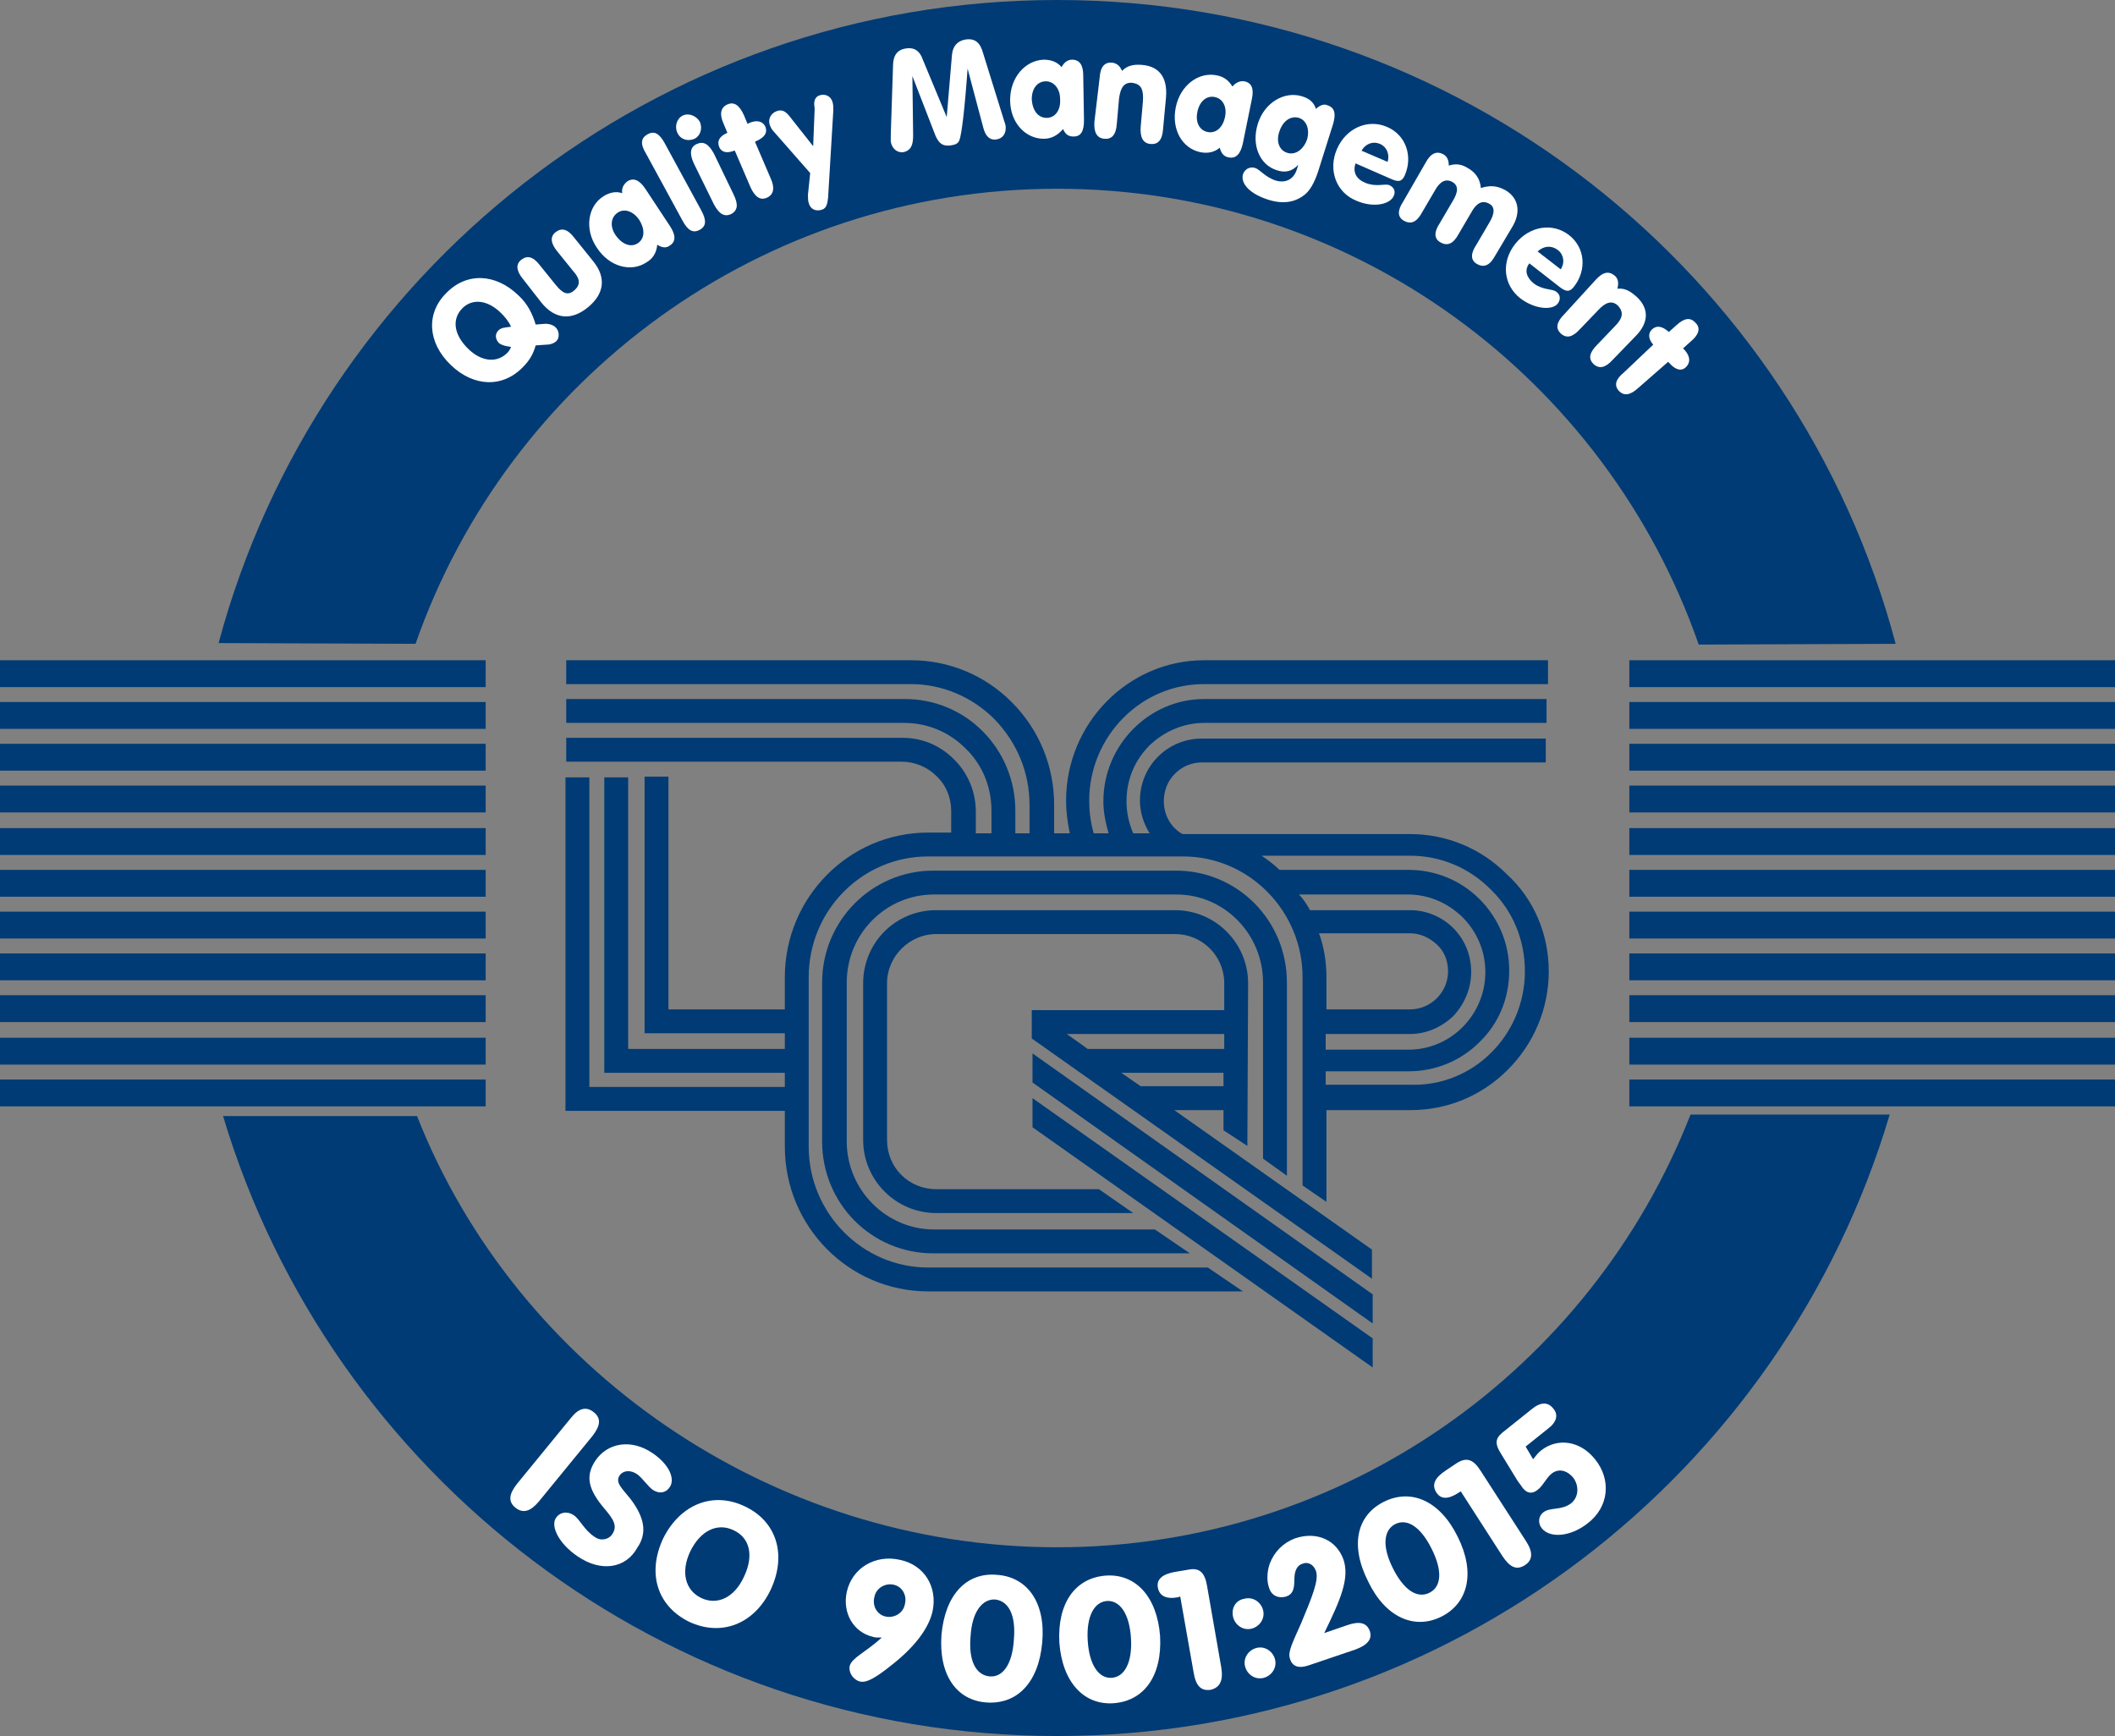 <?xml version="1.0" encoding="utf-8"?>
<!-- Generator: Adobe Illustrator 23.0.2, SVG Export Plug-In . SVG Version: 6.00 Build 0)  -->
<svg version="1.1" xmlns="http://www.w3.org/2000/svg" xmlns:xlink="http://www.w3.org/1999/xlink" x="0px" y="0px" width="283.5px"
	 height="232.7px" viewBox="0 0 283.5 232.7" style="enable-background:new 0 0 283.5 232.7;" xml:space="preserve">
<rect x="0" y="0" width="283.5" height="232.7" fill="#808080" stroke="none"/>
<style type="text/css">
	.st0{fill:#003B75;}
	.st1{fill:#FFFFFF;}
</style>
<g id="Ebene_2">
	<g>
		<path class="st0" d="M55.9,149.6c13.3,33.8,47.3,57.8,85.8,57.8c38.6,0,71.6-24,84.9-58l26.7,0c-14.3,48.1-58.8,83.3-111.6,83.3
			c-52.7,0-97.4-35-111.8-83.1H55.9z"/>
		<path class="st0" d="M55.7,86.3c12.4-35.5,46.2-61,86-61c39.8,0,73.6,25.5,86,61.1l26.4-0.1C240.9,36.6,195.6,0,141.7,0
			C87.9,0,42.6,36.6,29.3,86.2L55.7,86.3"/>
	</g>
	<g>
		<g>
			<g>
				<rect x="218.4" y="88.5" class="st0" width="65.1" height="3.6"/>
				<rect x="218.4" y="94.1" class="st0" width="65.1" height="3.6"/>
				<rect x="218.4" y="99.7" class="st0" width="65.1" height="3.6"/>
				<rect x="218.4" y="105.3" class="st0" width="65.1" height="3.6"/>
				<rect x="218.4" y="111" class="st0" width="65.1" height="3.6"/>
				<rect x="218.4" y="116.6" class="st0" width="65.1" height="3.6"/>
				<rect x="218.4" y="122.2" class="st0" width="65.1" height="3.6"/>
				<rect x="218.4" y="127.8" class="st0" width="65.1" height="3.6"/>
				<rect x="218.4" y="133.4" class="st0" width="65.1" height="3.6"/>
				<rect x="218.4" y="139.1" class="st0" width="65.1" height="3.6"/>
				<rect x="218.4" y="144.7" class="st0" width="65.1" height="3.6"/>
			</g>
			<g>
				<rect y="88.5" class="st0" width="65.1" height="3.6"/>
				<rect y="94.1" class="st0" width="65.1" height="3.6"/>
				<rect y="99.7" class="st0" width="65.1" height="3.6"/>
				<rect y="105.3" class="st0" width="65.1" height="3.6"/>
				<rect y="111" class="st0" width="65.1" height="3.6"/>
				<rect y="116.6" class="st0" width="65.1" height="3.6"/>
				<rect y="122.2" class="st0" width="65.1" height="3.6"/>
				<rect y="127.8" class="st0" width="65.1" height="3.6"/>
				<rect y="133.4" class="st0" width="65.1" height="3.6"/>
				<rect y="139.1" class="st0" width="65.1" height="3.6"/>
				<rect y="144.7" class="st0" width="65.1" height="3.6"/>
			</g>
		</g>
	</g>
	<polygon class="st0" points="184,183.3 184,179.4 138.4,147.2 138.4,151.1 184,183.3 	"/>
	<path class="st0" d="M159.5,168l-4.7-3.2l-29.6,0c-6.4,0-11.7-5.3-11.7-11.8v-21.3c0-6.5,5.2-11.8,11.7-11.8h32.5
		c6.4,0,11.6,5.3,11.6,11.8l0,23.6l3.2,2.3l0-25.9c0-8.3-6.6-15-14.9-15h-32.5c-8.2,0-14.9,6.7-14.9,15V153c0,8.3,6.6,15,14.9,15
		L159.5,168z"/>
	<polygon class="st0" points="184,177.4 184,173.5 138.4,141.2 138.4,145.1 184,177.4 	"/>
	<path class="st0" d="M164.1,135.4l0-3.6c0-3.7-3-6.6-6.6-6.6h-32c-3.6,0-6.6,3-6.6,6.6v21c0,3.7,2.9,6.6,6.6,6.6l21.8,0l4.6,3.2
		l-26.4,0c-5.4,0-9.8-4.4-9.8-9.8v-21c0-5.4,4.3-9.8,9.8-9.8h32c5.4,0,9.8,4.4,9.8,9.8l-0.1,21.8l-3.2-2.1l0-2.7h-6.6l26.5,18.7v3.9
		l-45.6-32.2v-0.6v-3.2v0h0.1l0,0H164.1 M164,143.8h-13.7l2.6,1.8v0H164L164,143.8 M164.1,138.6H143l2.8,2h18.3V138.6z"/>
	<path class="st0" d="M207.6,130.2c0,5-2,9.7-5.5,13.2c-3.5,3.5-8.1,5.4-13,5.4h-11.3l0,12.3l-3.2-2.2l0-27.9
		c0-8.9-7.2-16.2-16-16.2h-34.2c-8.8,0-16,7.2-16,16.2v22.7c0,8.9,7.2,16.2,16,16.2l37.5,0l4.7,3.2l-42.2,0
		c-10.6,0-19.2-8.7-19.2-19.4v-4.8l-27.8,0l-1.6,0v-1.6l0-43.1h3.2l0,41.5l26.2,0v-1.9l-22.6,0h-1.6v-1.6v-38h3.2v36.4l21,0v-2.1
		l-17.2,0h-1.6v-1.6l0-32.8l3.2,0l0,31.2l15.6,0V131c0-10.7,8.6-19.4,19.2-19.4h3.1v-2.9c0-1.8-0.7-3.5-2-4.7
		c-1.2-1.2-2.9-1.9-4.6-1.9H75.9v-3.2H121c2.6,0,5,1,6.9,2.9c1.9,1.9,2.9,4.4,2.9,7v2.9h2.1v-3c0-3.2-1.2-6.2-3.5-8.4
		c-2.2-2.2-5.1-3.4-8.2-3.4H75.9v-3.2h45.4c3.9,0,7.6,1.5,10.4,4.3c2.8,2.8,4.4,6.6,4.4,10.7v3h1.9v-3.8c0-4.4-1.7-8.4-4.7-11.5
		c-3-3-7-4.7-11.2-4.7H75.9v-3.2h46.2c5.1,0,9.9,2,13.5,5.6c3.7,3.7,5.7,8.6,5.7,13.8v3.8h2.1c-0.3-1.4-0.5-2.9-0.5-4.4
		c0-10.3,8.3-18.8,18.5-18.8h46.1v3.2h-46.1c-4.1,0-7.9,1.6-10.8,4.5c-2.9,2.9-4.6,6.9-4.6,11.1c0,1.5,0.2,3,0.6,4.4h2
		c-0.4-1.4-0.7-2.8-0.7-4.3c0-7.5,6.1-13.7,13.5-13.7h45.9v3.2h-45.9c-2.7,0-5.3,1.1-7.3,3c-2,2-3.1,4.6-3.1,7.5
		c0,1.5,0.3,2.9,0.9,4.3h2.2c-0.8-1.3-1.3-2.8-1.3-4.4c0-4.6,3.7-8.3,8.3-8.3h46.1v3.2h-46.1c-1.3,0-2.6,0.5-3.6,1.5
		c-1,1-1.5,2.3-1.5,3.7c0,1.8,0.9,3.5,2.5,4.4H189c4.9,0,9.5,1.9,13,5.4C205.6,120.5,207.6,125.2,207.6,130.2 M175.6,122H189
		c2.2,0,4.3,0.9,5.8,2.4c1.6,1.6,2.4,3.7,2.4,5.9c0,2.2-0.9,4.3-2.4,5.9c-1.6,1.5-3.6,2.4-5.8,2.4h-11.3v2.1h11.1
		c5.7,0,10.3-4.7,10.3-10.4c0-2.8-1.1-5.4-3.1-7.4c-2-1.9-4.5-3-7.3-3h-14.6C174.8,120.6,175.2,121.3,175.6,122 M177.8,131l0,4.3
		H189c2.8,0,5.1-2.3,5.1-5.1c0-1.4-0.5-2.7-1.5-3.6c-1-0.9-2.2-1.5-3.6-1.5h-12.2C177.5,127,177.8,129,177.8,131 M204.4,130.2
		c0-4.2-1.6-8.1-4.6-11c-2.9-2.9-6.7-4.5-10.8-4.5h-19.9c0.9,0.6,1.7,1.2,2.4,1.9h17.3c3.6,0,7,1.4,9.5,3.9c2.6,2.6,4,6,4,9.6
		c0,3.7-1.4,7.1-4,9.6c-2.5,2.5-5.9,3.9-9.5,3.9h-11.1l0,1.8H189C197.5,145.7,204.4,138.7,204.4,130.2z"/>
</g>
<g id="Ebene_1">
	<g>
		<path class="st1" d="M69.1,202.1c-1-0.8-0.9-1.8,0.2-3.2l7.2-8.8c1.1-1.4,2.1-1.6,3.1-0.8c1,0.8,0.9,1.8-0.2,3.2l-7.2,8.8
			C71.1,202.6,70.1,202.9,69.1,202.1z"/>
		<path class="st1" d="M77.4,208.6c-2.5-1.7-3.6-4-2.9-5.1c0.5-0.8,1.5-1,2.4-0.4c0.8,0.5,1.4,2,2.8,2.9c0.8,0.6,1.9,0.4,2.4-0.4
			c0.7-1.1,0.1-2-1.1-3.4c-2.1-2.5-2.6-4.3-1.2-6.4c1.6-2.4,4.8-3,7.7-1c2.2,1.5,3,3.4,2.3,4.5c-0.5,0.8-1.4,1-2.3,0.4
			c-0.7-0.5-1.3-1.5-2.1-2.1c-0.9-0.6-1.8-0.5-2.3,0.1c-0.7,1,0.2,1.7,1.4,3.2c1.9,2.5,2.3,4.6,0.9,6.6
			C83.9,210.2,80.6,210.8,77.4,208.6z"/>
		<path class="st1" d="M99.8,201.9c4.3,2,5.7,6.5,3.5,11.2c-2.2,4.6-6.6,6.3-10.9,4.3c-4.3-2.1-5.7-6.5-3.5-11.2
			C91.2,201.6,95.6,199.9,99.8,201.9z M94,214.2c2.1,1,4.4,0,5.7-2.8c1.4-2.9,0.8-5.3-1.4-6.3c-2.1-1-4.4,0-5.8,2.9
			C91.2,210.8,91.9,213.2,94,214.2z"/>
		<path class="st1" d="M117,219.4c-2.6-0.6-4.1-3.2-3.5-6c0.7-3.2,3.8-5.1,7.2-4.3c3.2,0.7,5,3.6,4.3,6.9c-0.5,2.2-2.3,4.7-5.5,7.2
			c-2,1.6-3.3,2.4-4.2,2.2c-0.9-0.2-1.6-1.2-1.4-2.1c0.3-1.1,2.1-1.8,4.3-3.8C117.6,219.5,117.2,219.5,117,219.4z M119.7,212.4
			c-1.1-0.2-2.3,0.5-2.5,1.7c-0.3,1.2,0.4,2.4,1.6,2.6c1.1,0.2,2.3-0.5,2.5-1.7C121.6,213.8,120.9,212.6,119.7,212.4z"/>
		<path class="st1" d="M133.7,211.1c4,0.3,6.5,3.7,6,9.1c-0.5,5.4-3.4,8.3-7.5,8c-4-0.3-6.4-3.7-6-9.1
			C126.7,213.7,129.6,210.7,133.7,211.1z M130.1,219.3c-0.3,3.3,0.7,5.2,2.5,5.4s3.1-1.6,3.3-4.9c0.3-3.3-0.7-5.2-2.5-5.4
			C131.7,214.3,130.3,216,130.1,219.3z"/>
		<path class="st1" d="M148.2,211.2c4-0.3,6.9,2.8,7.3,8.1c0.3,5.4-2.2,8.7-6.2,9c-4,0.3-6.9-2.8-7.3-8.1
			C141.7,214.8,144.2,211.5,148.2,211.2z M145.8,219.9c0.2,3.3,1.5,5.1,3.2,5c1.7-0.1,2.8-2,2.6-5.3c-0.2-3.3-1.5-5.1-3.2-5
			C146.7,214.7,145.6,216.6,145.8,219.9z"/>
		<path class="st1" d="M162.3,226.5c-1.3,0.2-2-0.5-2.3-2.3l-1.8-10.2l-0.3,0.1c-1.6,0.3-2.5-0.2-2.7-1.3c-0.2-1.1,0.6-1.8,2.3-2.1
			l1.8-0.3c1.5-0.3,2.2,0.4,2.5,2.2l1.9,10.9C164,225.3,163.5,226.2,162.3,226.5z"/>
		<path class="st1" d="M166.8,214.3c1.1-0.3,2.2,0.4,2.5,1.5c0.3,1.1-0.4,2.2-1.5,2.5c-1.1,0.3-2.2-0.4-2.5-1.5
			C165,215.6,165.6,214.5,166.8,214.3z M168.4,220.9c1.1-0.3,2.2,0.4,2.5,1.5c0.3,1.1-0.4,2.2-1.5,2.5c-1.1,0.3-2.2-0.4-2.5-1.5
			C166.6,222.3,167.3,221.2,168.4,220.9z"/>
		<path class="st1" d="M183.6,218.6c0.4,1.1-0.3,1.9-1.9,2.5l-6.2,2.1c-1.4,0.5-2.3,0.2-2.6-0.9c-0.3-0.9,0.4-2.2,1.5-4.7
			c1.5-3.6,2.4-5.8,2-7c-0.3-0.9-1.1-1.3-1.8-1c-0.7,0.2-1.1,0.9-1.1,2.1c0,1.3-0.2,2-1.1,2.3c-1,0.3-2-0.1-2.3-1.2
			c-0.3-0.8-0.3-2.1,0.1-3.2c0.6-1.6,1.8-2.8,3.4-3.4c3-1,5.6,0.3,6.5,2.9c0.8,2.5-0.4,5.3-2.6,9.8l3.2-1.1
			C182.2,217.3,183.2,217.5,183.6,218.6z"/>
		<path class="st1" d="M185.5,201.3c3.6-1.8,7.5-0.2,9.9,4.7c2.4,4.8,1.4,8.9-2.2,10.7c-3.6,1.8-7.5,0.1-9.8-4.7
			C180.9,207.1,181.9,203.1,185.5,201.3z M186.7,210.2c1.5,3,3.3,4.1,4.9,3.3c1.6-0.8,1.8-2.9,0.3-5.9c-1.5-3-3.3-4.1-4.9-3.3
			C185.5,205.1,185.2,207.2,186.7,210.2z"/>
		<path class="st1" d="M204.4,209.8c-1.1,0.7-2,0.3-3-1.2l-5.6-8.7l-0.3,0.2c-1.4,0.9-2.4,0.9-3-0.1c-0.6-1-0.2-1.9,1.3-2.9l1.5-1
			c1.3-0.8,2.2-0.5,3.2,1.1l6,9.3C205.5,208,205.5,209.1,204.4,209.8z"/>
		<path class="st1" d="M206.6,194.4c2.2-1.7,5.2-1.3,7.2,1.2c2.2,2.7,1.9,6.4-1,8.6c-2.3,1.8-5,2-6.1,0.7c-0.6-0.7-0.5-1.7,0.2-2.2
			c0.9-0.7,2.4-0.2,3.7-1.2c1-0.8,1.1-2.3,0.3-3.4c-0.9-1.1-2.1-1.3-3-0.5c-0.7,0.6-1.1,1.6-1.8,2.1c-0.7,0.6-1.5,0.5-2.1-0.4
			c-0.1-0.2-0.4-0.5-0.7-1l-2.2-3.6c-0.9-1.5-0.5-2.1,0.7-3l3.5-2.8c1.2-1,2.2-1,2.9-0.1c0.7,0.8,0.5,1.8-0.7,2.7l-3,2.4l1,1.7
			C205.9,195.1,206.2,194.7,206.6,194.4z"/>
	</g>
</g>
<g id="Ebene_3">
	<g>
		<path class="st1" d="M70.1,49.2c-2.7,2.8-6.6,2.7-9.7-0.3c-3.1-3-3.3-6.9-0.6-9.6c2.7-2.8,6.6-2.7,9.7,0.3
			c1.2,1.1,1.9,2.5,2.3,3.9l1.3-0.1c0.6,0,1.1,0.2,1.4,0.5c0.5,0.5,0.5,1.4,0.1,1.8c-0.3,0.3-0.8,0.5-1.4,0.5l-1.4,0.1
			C71.5,47.4,71,48.3,70.1,49.2z M66.9,46c-0.5-0.5-0.6-1.2-0.1-1.7c0.4-0.4,0.9-0.4,1.7-0.5c-0.3-0.7-0.8-1.3-1.3-1.8
			c-1.9-1.9-4-2-5.3-0.6c-1.3,1.4-1.1,3.4,0.8,5.3c1.8,1.8,3.9,2,5.3,0.6c0.2-0.2,0.4-0.5,0.5-0.8C67.8,46.4,67.3,46.3,66.9,46z"/>
		<path class="st1" d="M70.1,37.4c-0.9-1.1-1-2-0.2-2.6c0.8-0.6,1.6-0.4,2.5,0.8l2.1,2.6c0.9,1.1,1.6,1.5,2.5,0.7
			c0.9-0.8,0.7-1.6-0.2-2.6l-2.1-2.6c-0.9-1.1-1-2-0.2-2.6c0.8-0.6,1.6-0.4,2.5,0.8l2.5,3.1c1.8,2.2,1.5,4.4-0.7,6.2
			c-2.2,1.8-4.4,1.6-6.2-0.6L70.1,37.4z"/>
		<path class="st1" d="M86.6,35.2c-2,1.3-4.9,0.6-6.6-2c-1.7-2.5-1.2-5.6,0.9-6.9c0.8-0.5,1.7-0.7,2.5-0.4c-0.1-0.7,0.2-1.2,0.7-1.6
			c0.8-0.5,1.6-0.2,2.4,1l3.3,5c0.8,1.2,0.8,2.1,0,2.6c-0.5,0.4-1.1,0.3-1.7-0.1C88,33.9,87.5,34.7,86.6,35.2z M85.5,32.6
			c0.9-0.6,1-1.8,0.2-3.1c-0.8-1.2-2-1.6-2.9-1c-0.9,0.6-1.1,1.8-0.3,3C83.4,32.8,84.6,33.2,85.5,32.6z"/>
		<path class="st1" d="M86.8,18c0.9-0.5,1.6-0.1,2.3,1.2l4.9,9c0.7,1.3,0.7,2.1-0.2,2.6c-0.9,0.5-1.6,0.1-2.3-1.2l-4.9-9
			C85.8,19.3,85.9,18.5,86.8,18z"/>
		<path class="st1" d="M91.5,15.5c0.8-0.4,1.8,0,2.3,0.8c0.4,0.9,0.1,1.9-0.7,2.3c-0.9,0.4-1.9,0.1-2.3-0.8
			C90.4,17,90.7,15.9,91.5,15.5z M98,28.7c-0.9,0.4-1.6,0-2.3-1.3L93,21.9c-0.6-1.3-0.5-2.2,0.4-2.6c0.9-0.4,1.6,0,2.3,1.3l2.6,5.4
			C99,27.4,98.9,28.2,98,28.7z"/>
		<path class="st1" d="M98.4,20.2c-1,0.4-1.7,0.2-2-0.5c-0.3-0.8,0-1.4,1.1-1.9l-0.5-1.2c-0.6-1.3-0.4-2.2,0.5-2.6
			c0.9-0.4,1.6,0.1,2.2,1.4l0.5,1.2l0.2-0.1c1.1-0.5,1.9-0.2,2.2,0.5c0.3,0.8-0.1,1.4-1.2,1.9l-0.2,0.1l2.1,4.9
			c0.6,1.3,0.4,2.2-0.5,2.6c-0.9,0.4-1.6-0.1-2.2-1.4l-2.1-4.9L98.4,20.2z"/>
		<path class="st1" d="M109.8,12.8c0.8-0.3,1.6,0.1,1.8,0.9c0.1,0.3,0.1,0.7,0.1,1.1L111,26.5c-0.1,0.8-0.2,1.4-0.8,1.6
			c-0.9,0.3-1.6-0.1-1.8-0.9c-0.1-0.3-0.1-0.7-0.1-1.1l0.3-2.9l-5-5.7c-0.2-0.2-0.3-0.5-0.4-0.7c-0.3-0.8,0.1-1.6,0.9-1.9
			c0.8-0.3,1.3,0.1,1.9,0.9l3,3.8l0.2-5.1C109,13.5,109.3,13,109.8,12.8z"/>
		<path class="st1" d="M119.7,8.9c0-1.4,0.5-2.2,1.7-2.4c1.1-0.2,1.9,0.3,2.3,1.5l3.2,7.7l0.7-8.3c0.1-1.2,0.7-1.9,1.8-2.1
			c1.3-0.2,2,0.4,2.4,1.9l2.8,9c0.1,0.3,0.2,0.6,0.2,0.7c0.1,1-0.4,1.7-1.3,1.8c-0.8,0.1-1.4-0.4-1.7-1.6l-2.1-7.9
			c-0.4,5.6-0.8,8.8-1.1,9.6c-0.2,0.5-0.6,0.6-1.2,0.7c-1,0.1-1.5-0.2-2-1.3l-3.1-8l0.1,8c0,1.4-0.4,2-1.3,2.2
			c-0.8,0.1-1.5-0.4-1.7-1.4c0-0.2,0-0.6,0-0.9L119.7,8.9z"/>
		<path class="st1" d="M139.9,18.6c-2.4,0-4.5-2.1-4.5-5.2c0-3,2-5.3,4.5-5.4c1,0,1.8,0.3,2.4,1c0.3-0.6,0.8-1,1.4-1
			c1,0,1.5,0.7,1.5,2.1l0.1,6c0,1.5-0.4,2.2-1.4,2.2c-0.7,0-1.1-0.3-1.4-1C141.7,18.2,140.9,18.6,139.9,18.6z M140.3,15.8
			c1.1,0,1.9-1,1.8-2.5c0-1.5-0.9-2.4-1.9-2.4c-1.1,0-1.9,0.9-1.9,2.4C138.4,14.9,139.2,15.8,140.3,15.8z"/>
		<path class="st1" d="M147.4,10.4c0.1-1.5,0.7-2.1,1.7-2c0.6,0.1,1,0.4,1.3,1.1c0.7-0.7,1.5-0.9,2.7-0.8c2.3,0.2,3.4,1.7,3.2,4.3
			l-0.4,4.3c-0.1,1.5-0.7,2.1-1.7,2c-1-0.1-1.4-0.9-1.3-2.3l0.3-3.4c0.1-1.6-0.2-2.3-1.4-2.5c-1.1-0.1-1.6,0.6-1.8,2.1l-0.3,3.4
			c-0.1,1.5-0.7,2.1-1.7,2c-1-0.1-1.4-0.9-1.3-2.3L147.4,10.4z"/>
		<path class="st1" d="M160.9,20.4c-2.4-0.5-3.9-3-3.3-6c0.6-3,3.1-4.8,5.5-4.3c1,0.2,1.6,0.7,2.1,1.5c0.4-0.5,1-0.8,1.6-0.7
			c1,0.2,1.3,1,1,2.4l-1.2,5.9c-0.3,1.4-0.9,2.1-1.9,1.9c-0.6-0.1-1-0.5-1.2-1.3C162.8,20.4,161.9,20.6,160.9,20.4z M161.9,17.7
			c1.1,0.2,2-0.6,2.3-2c0.3-1.4-0.3-2.5-1.4-2.7c-1-0.2-2,0.5-2.3,2C160.2,16.4,160.8,17.5,161.9,17.7z"/>
		<path class="st1" d="M171.1,22.8c-2.2-0.7-3.4-3.3-2.5-6.2c0.9-2.9,3.6-4.4,5.9-3.7c1,0.3,1.6,0.8,1.9,1.7
			c0.5-0.5,1.1-0.7,1.5-0.5c1,0.3,1.2,1.1,0.8,2.5l-1.8,5.7c-0.5,1.7-1.1,3-1.9,3.7c-1.3,1.1-2.9,1.4-4.9,0.8
			c-2.6-0.8-3.8-2.2-3.5-3.4c0.2-0.7,0.9-1.1,1.6-0.9c0.7,0.2,1.3,1.2,2.8,1.7c1.4,0.4,2.5-0.2,2.9-1.7c0-0.1,0.1-0.2,0.1-0.4
			C173.2,23,172.2,23.2,171.1,22.8z M172.6,20.5c1,0.3,2.1-0.4,2.6-1.8c0.4-1.4-0.1-2.6-1.1-2.9c-1-0.3-2.1,0.3-2.6,1.8
			C171,19,171.5,20.2,172.6,20.5z"/>
		<path class="st1" d="M183,24.5c1.4,0.6,2.6,0.1,3.2,0.3c0.7,0.3,0.9,0.9,0.6,1.5c-0.5,1.1-2.7,1.6-5,0.6c-2.7-1.1-3.8-4.1-2.6-6.9
			c1.2-2.8,4.1-4.1,6.7-3c2.6,1.1,3.5,4,2.4,6.5c-0.4,0.9-0.9,0.9-1.8,0.5l-4.8-2.1C181.3,23.1,181.8,24,183,24.5z M186,21.7
			c0.3-1-0.1-2-1-2.4c-0.9-0.4-1.9-0.1-2.5,0.9L186,21.7z"/>
		<path class="st1" d="M191.1,21.8c0.7-1.3,1.5-1.6,2.4-1.1c0.5,0.3,0.7,0.8,0.7,1.5c0.9-0.3,1.7-0.2,2.5,0.3
			c1.1,0.6,1.7,1.5,1.8,2.7c1.3-0.4,2.2-0.3,3.3,0.3c1.7,1,2.2,2.9,0.8,5.1l-2.2,3.7c-0.7,1.3-1.5,1.6-2.4,1.1
			c-0.9-0.5-0.9-1.4-0.1-2.6l1.7-2.9c0.8-1.3,0.8-2.2,0-2.6c-0.9-0.5-1.7-0.1-2.4,1.2l-1.7,2.9c-0.7,1.3-1.5,1.6-2.4,1.1
			c-0.9-0.5-0.9-1.4-0.1-2.6l1.7-2.9c0.8-1.3,0.8-2.1,0-2.6c-0.9-0.5-1.7-0.1-2.4,1.2l-1.7,2.9c-0.7,1.3-1.5,1.6-2.4,1.1
			c-0.9-0.5-0.9-1.4-0.1-2.6L191.1,21.8z"/>
		<path class="st1" d="M205.6,38c1.2,0.9,2.5,0.7,3,1.1c0.6,0.4,0.6,1.1,0.2,1.6c-0.7,0.9-3,0.8-5-0.7c-2.3-1.8-2.6-4.9-0.7-7.3
			c1.9-2.4,5-2.9,7.2-1.2c2.2,1.7,2.4,4.7,0.7,6.9c-0.6,0.8-1.1,0.7-1.9,0.1l-4.1-3.2C204.3,36.2,204.6,37.2,205.6,38z M209.2,36.1
			c0.6-0.9,0.4-2-0.4-2.6c-0.8-0.6-1.8-0.6-2.7,0.2L209.2,36.1z"/>
		<path class="st1" d="M213.9,37.5c1-1.1,1.8-1.2,2.6-0.5c0.4,0.4,0.5,0.9,0.3,1.7c1-0.1,1.7,0.3,2.6,1.1c1.7,1.6,1.6,3.5-0.2,5.3
			l-3,3.1c-1,1.1-1.8,1.3-2.6,0.6c-0.7-0.7-0.6-1.5,0.5-2.6l2.3-2.4c1.1-1.1,1.3-1.9,0.5-2.8c-0.8-0.8-1.7-0.5-2.7,0.6l-2.4,2.5
			c-1,1.1-1.8,1.3-2.6,0.6c-0.7-0.7-0.6-1.5,0.5-2.6L213.9,37.5z"/>
		<path class="st1" d="M221.6,46.2c-0.7-0.8-0.7-1.6-0.1-2.1c0.6-0.5,1.3-0.4,2.2,0.4l1-0.9c1.1-1,1.9-1.1,2.6-0.3
			c0.7,0.7,0.4,1.6-0.7,2.5l-1,0.9l0.2,0.2c0.8,0.9,0.8,1.7,0.2,2.3c-0.6,0.6-1.4,0.4-2.2-0.5l-0.2-0.2l-4,3.5
			c-1.1,1-1.9,1.1-2.6,0.4c-0.7-0.8-0.4-1.6,0.7-2.5L221.6,46.2L221.6,46.2z"/>
	</g>
</g>
</svg>
